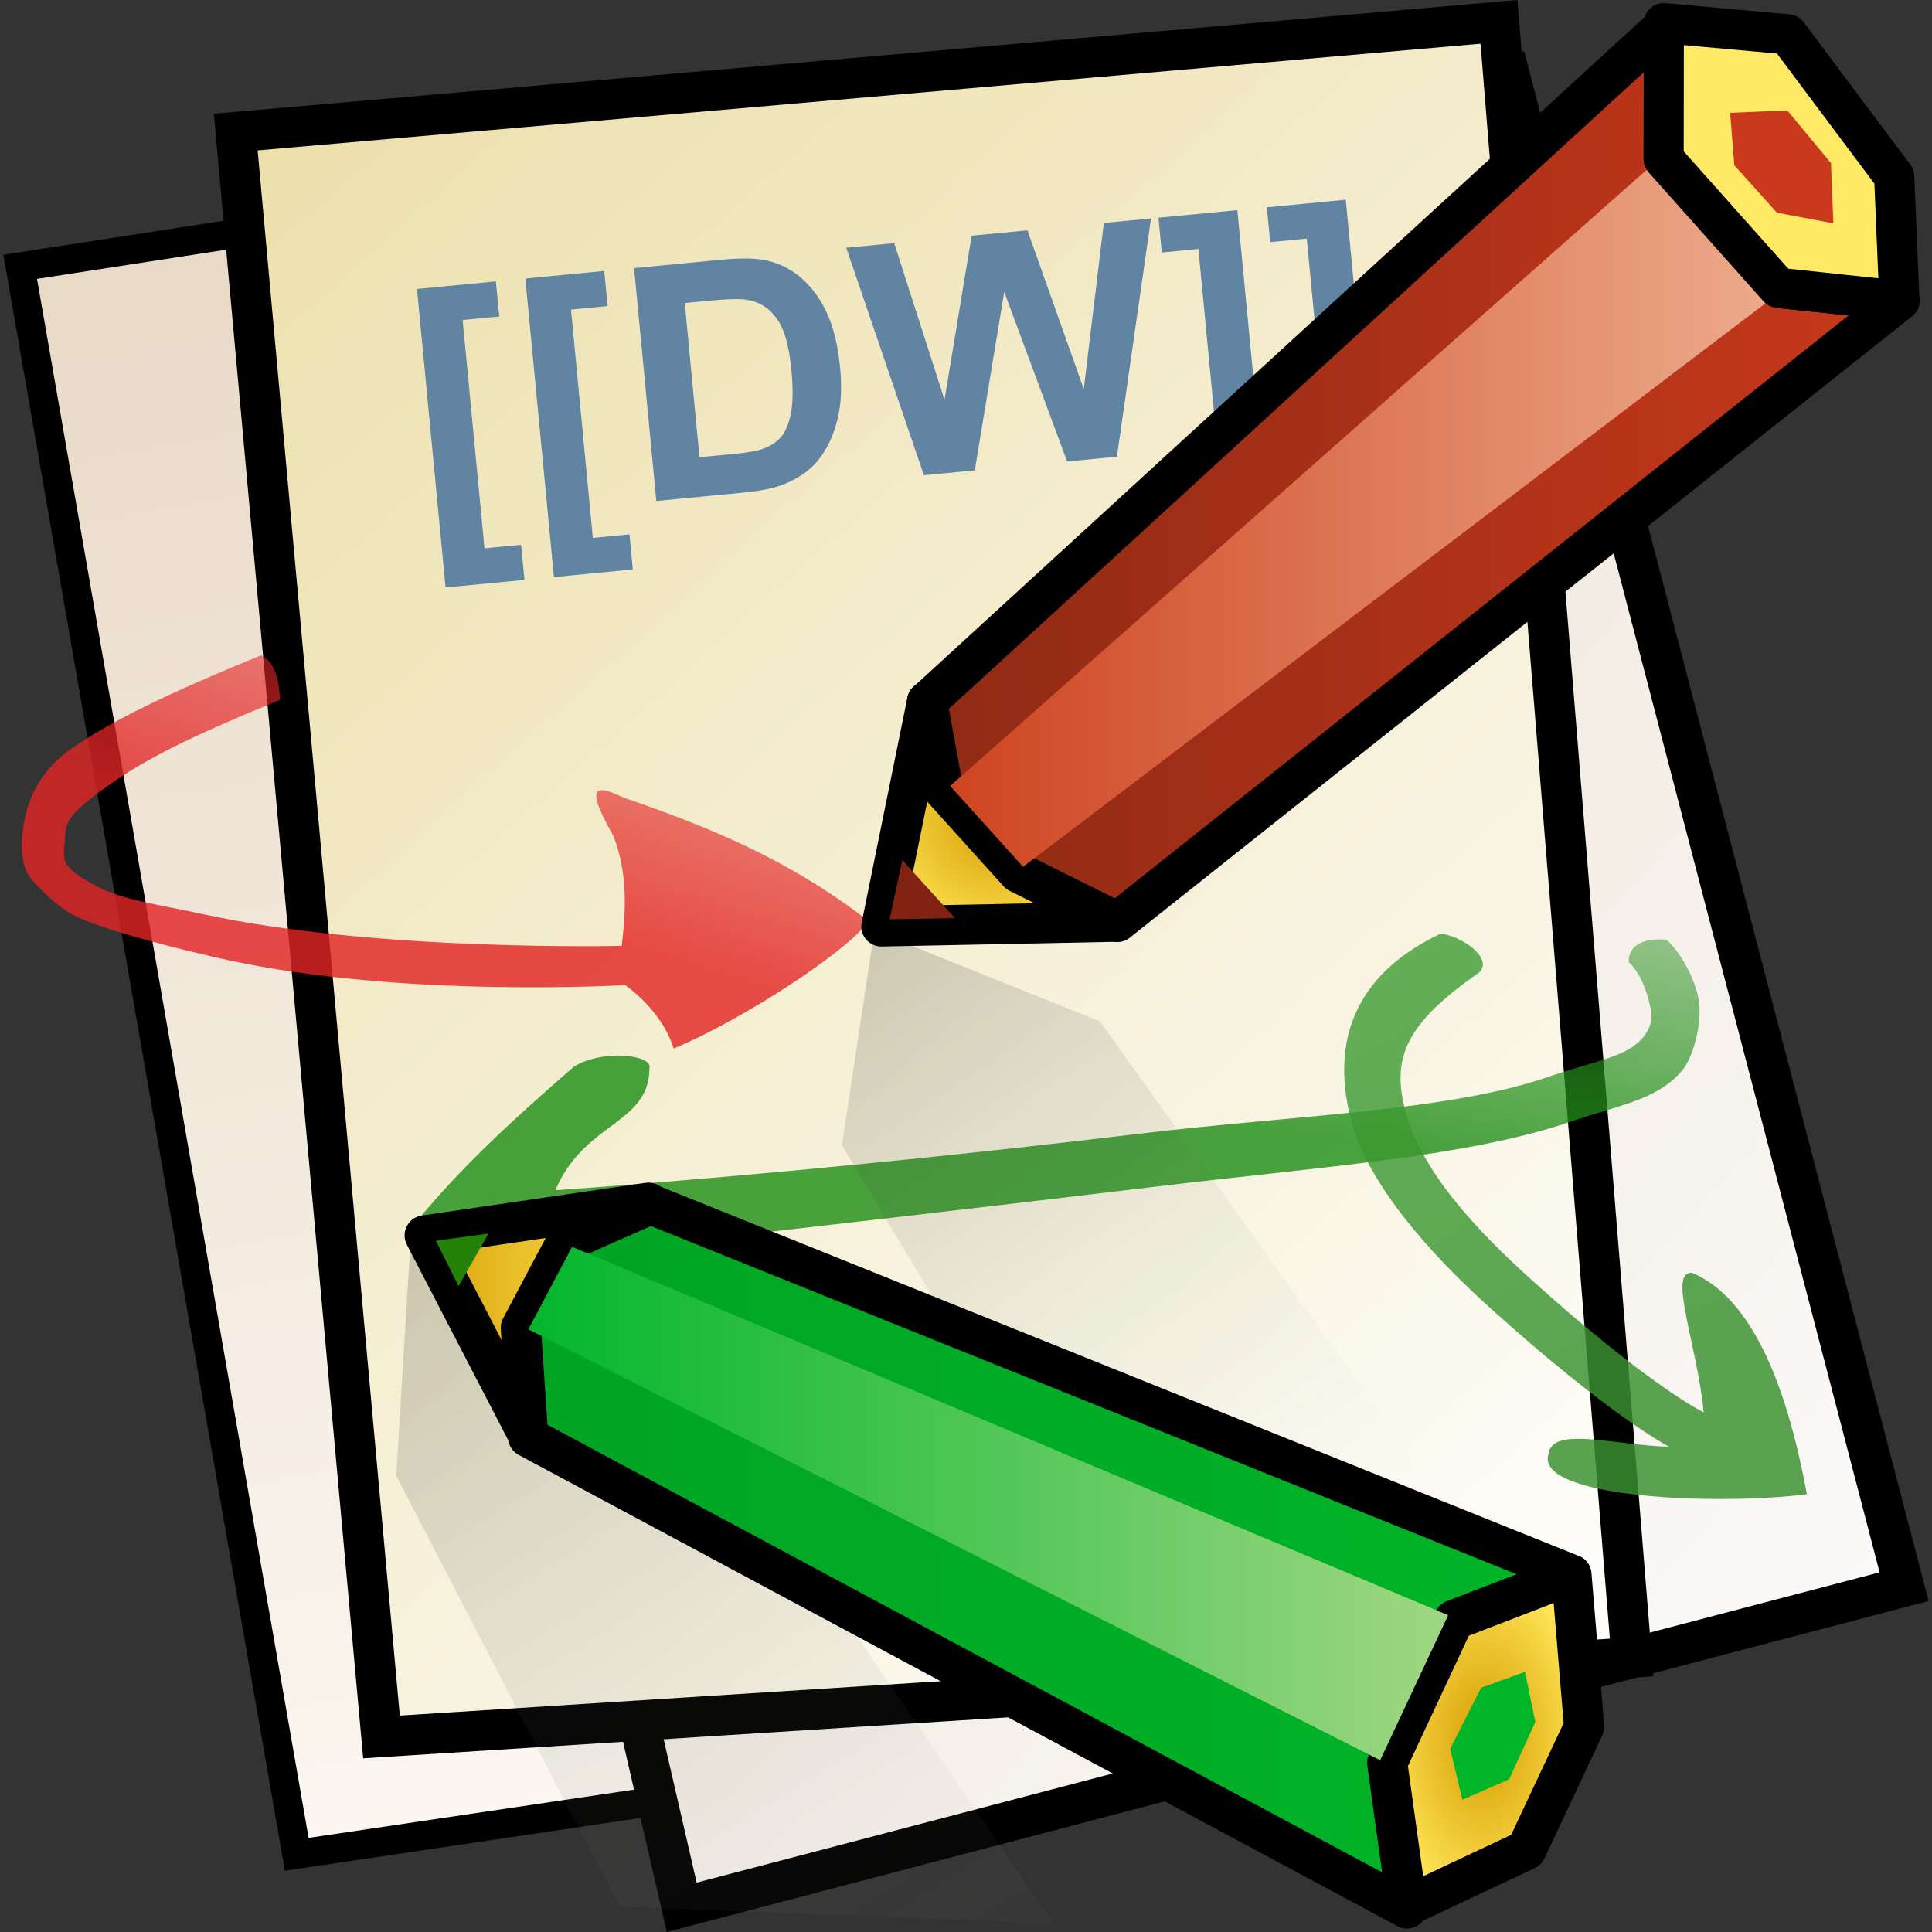 <svg xmlns="http://www.w3.org/2000/svg" xmlns:xlink="http://www.w3.org/1999/xlink" viewBox="0 0 48 48"><rect x="0" y="0" width="48" height="48" fill="#333333" stroke="none"/><defs><linearGradient id="dokuwiki_svg__a"><stop offset="0" stop-color="#d69c00"/><stop offset="1" stop-color="#ffe658"/></linearGradient><linearGradient id="dokuwiki_svg__n" x1="192.04" x2="263.67" y1="262.26" y2="262.26" gradientTransform="matrix(.368 0 0 .369 -57.848 -58.12)" gradientUnits="userSpaceOnUse"><stop offset="0" stop-color="#00a423"/><stop offset="1" stop-color="#00b427"/></linearGradient><linearGradient id="dokuwiki_svg__p" x1="191.75" x2="255.66" y1="258.92" y2="258.92" gradientTransform="matrix(.368 0 0 .369 -57.848 -58.12)" gradientUnits="userSpaceOnUse"><stop offset="0" stop-color="#00b62b"/><stop offset="1" stop-color="#a1d784"/></linearGradient><linearGradient xlink:href="#dokuwiki_svg__a" id="dokuwiki_svg__m" x1="184.07" x2="201.41" y1="246.36" y2="246.36" gradientTransform="matrix(.368 0 0 .369 -57.848 -58.12)" gradientUnits="userSpaceOnUse"/><linearGradient id="dokuwiki_svg__d" x1="162.76" x2="240.85" y1="184.99" y2="289.5" gradientTransform="matrix(.367 -.034 .03 .368 -57.848 -58.12)" gradientUnits="userSpaceOnUse"><stop offset="0" stop-color="#ede1ae"/><stop offset="1" stop-color="#fefdfa"/></linearGradient><linearGradient id="dokuwiki_svg__b" x1="140.16" x2="136.14" y1="303.79" y2="195.87" gradientTransform="matrix(.364 -.052 .074 .362 -57.848 -58.12)" gradientUnits="userSpaceOnUse"><stop offset="0" stop-color="#fbf6f0"/><stop offset="1" stop-color="#e9dac7"/></linearGradient><linearGradient id="dokuwiki_svg__c" x1="286.16" x2="185.81" y1="262.29" y2="172.32" gradientTransform="matrix(.368 0 0 .369 -57.848 -58.12)" gradientUnits="userSpaceOnUse"><stop offset="0" stop-color="#fbfaf9"/><stop offset="1" stop-color="#e9dac7"/></linearGradient><linearGradient id="dokuwiki_svg__h" x1="213.97" x2="244.79" y1="220.07" y2="265.4" gradientTransform="matrix(.368 0 0 .369 -57.848 -58.12)" gradientUnits="userSpaceOnUse"><stop offset="0" stop-opacity=".173"/><stop offset="1" stop-color="#c7cec2" stop-opacity="0"/></linearGradient><linearGradient id="dokuwiki_svg__l" x1="184.31" x2="224.67" y1="241.53" y2="307.53" gradientTransform="matrix(.368 0 0 .369 -57.848 -58.12)" gradientUnits="userSpaceOnUse"><stop offset="0" stop-opacity=".173"/><stop offset="1" stop-color="#c7cec2" stop-opacity="0"/></linearGradient><linearGradient id="dokuwiki_svg__e" x1="202.42" x2="206.06" y1="222.05" y2="210.36" gradientTransform="matrix(.368 0 0 .369 -57.848 -58.12)" gradientUnits="userSpaceOnUse"><stop offset="0" stop-color="#e32525" stop-opacity=".816"/><stop offset="1" stop-color="#e32525" stop-opacity=".571"/></linearGradient><linearGradient id="dokuwiki_svg__f" x1="248.62" x2="251.64" y1="234.52" y2="213.12" gradientTransform="matrix(.368 0 0 .369 -57.848 -58.12)" gradientUnits="userSpaceOnUse"><stop offset="0" stop-color="#25901b" stop-opacity=".837"/><stop offset="1" stop-color="#25901b" stop-opacity=".378"/></linearGradient><linearGradient id="dokuwiki_svg__g" x1="275.72" x2="255.68" y1="251.56" y2="217.94" gradientTransform="matrix(.368 0 0 .369 -57.848 -58.12)" gradientUnits="userSpaceOnUse"><stop offset="0" stop-color="#3a9030" stop-opacity=".837"/><stop offset="1" stop-color="#3d9c32" stop-opacity=".796"/></linearGradient><linearGradient id="dokuwiki_svg__k" x1="219.66" x2="277.88" y1="192.73" y2="192.73" gradientTransform="matrix(.368 0 0 .369 -57.848 -58.12)" gradientUnits="userSpaceOnUse"><stop offset="0" stop-color="#ce411e"/><stop offset="1" stop-color="#ecad8d"/></linearGradient><linearGradient id="dokuwiki_svg__j" x1="219.21" x2="286.23" y1="189.02" y2="189.02" gradientTransform="matrix(.368 0 0 .369 -57.848 -58.12)" gradientUnits="userSpaceOnUse"><stop offset="0" stop-color="#8f2a15"/><stop offset="1" stop-color="#c8381b"/></linearGradient><radialGradient xlink:href="#dokuwiki_svg__a" id="dokuwiki_svg__o" cx="257.41" cy="274.64" r="7.144" gradientTransform="matrix(.368 0 0 .602 -57.848 -122.12)" gradientUnits="userSpaceOnUse"/><radialGradient xlink:href="#dokuwiki_svg__a" id="dokuwiki_svg__i" cx="224.41" cy="212.8" r="8.681" gradientTransform="matrix(.368 0 0 .363 -57.848 -56.877)" gradientUnits="userSpaceOnUse"/></defs><g fill-rule="evenodd" stroke="#000"><path fill="url(#dokuwiki_svg__b)" stroke-width=".72" d="m.502 6.63 25.782-3.982 7.197 39.55-26.108 3.873z" transform="translate(0 -.001)"/><path fill="url(#dokuwiki_svg__c)" stroke-width=".998" d="m8.12 9.081 29.39-7.203 9.797 37.543-30.37 7.967z" transform="translate(0 -.001)"/><path fill="url(#dokuwiki_svg__d)" stroke-width="1.002" d="M5.857 3.282 37.242.544l3.295 40.637-31.059 1.974z" transform="translate(0 -.001)"/></g><path fill="#6184a3" d="m11.07 14.596-.71-7.416 1.96-.188.084.872-.91.087.543 5.671.91-.087.083.872-1.96.189m2.692-.26-.71-7.415 1.96-.188.084.872-.91.087.543 5.672.91-.088.083.872-1.96.189m1.99-7.675 2.13-.205c.48-.046.85-.045 1.11.005a1.939 1.944.025 0 1 .92.45c.266.231.48.527.641.885.161.356.268.806.32 1.348.045.476.025.892-.06 1.248-.104.435-.277.795-.52 1.081-.183.217-.442.397-.775.54-.25.107-.589.181-1.02.222l-2.192.211-.553-5.785m1.259.867.366 3.831.87-.083c.325-.032.559-.073.7-.123.184-.065.332-.16.445-.286.115-.125.2-.32.254-.586.053-.268.059-.626.016-1.073-.043-.447-.115-.786-.216-1.018a1.33 1.33 0 0 0-.385-.529 1.112 1.112 0 0 0-.565-.22c-.166-.021-.487-.009-.962.037l-.524.05m5.944 4.28-1.931-5.654 1.192-.114 1.25 3.89.675-4.075 1.385-.134 1.4 3.944.498-4.126 1.173-.113-.848 5.92-1.236.12-1.563-4.215-.732 4.435-1.263.121m7.787-6.587.71 7.415-1.961.189-.083-.872.91-.088-.544-5.679-.91.088-.082-.865 1.96-.188m2.693-.259.71 7.416-1.961.188-.084-.872.91-.088-.544-5.678-.909.087-.083-.864 1.96-.189"/><g fill-rule="evenodd"><path fill="url(#dokuwiki_svg__e)" d="M6.483 16.283c-2.225.91-3.743 1.631-4.743 2.344-1 .713-1.175 1.697-1.195 2.312-.01.308.03.656.233.9.202.245.665.693 1.015.881.7.378 2.776.897 3.872 1.135 4.384.95 9.868.62 9.868.62.623.46 1.043 1.042 1.204 1.576 1.684-.697 4.347-2.43 4.843-3.166-2.007-1.55-3.975-2.337-6.08-3.066-.588-.266-1.06-.453-.264.943.363.913.316 1.864.211 2.738 0 0-6.084.15-10.395-.785-1.078-.234-2.013-.352-2.658-.7-.322-.175-.545-.303-.705-.495-.16-.192-.08-.476-.074-.686.014-.42.093-.617 1.054-1.301.96-.685 2.081-1.241 4.292-2.145-.033-.477-.107-.925-.478-1.105z" transform="translate(0 -.001)"/><path fill="url(#dokuwiki_svg__f)" d="M41.406 23.349c-.528-.052-.95.112-.942.554.347.317.496.9.546 1.16.05.26.014.45-.178.697-.384.495-1.15.58-2.393 1.004-2.486.85-6.22.932-10.273 1.42-8.11.974-14.368 1.387-14.368 1.387.73-1.715 2.33-1.628 2.337-3.03.1-.33-1.158-.485-1.877-.039-1.571 1.366-2.795 2.493-3.937 3.88l.695 1.138s9.62-1.066 17.743-2.043c4.062-.488 7.714-.738 10.237-1.6 1.261-.432 2.194-.55 2.813-1.3.232-.28.498-1.124.393-1.747-.081-.48-.424-1.143-.795-1.481z" transform="translate(0 -.001)"/><path fill="url(#dokuwiki_svg__g)" d="M35.788 23.199c-2.522 1.196-2.633 3.177-2.194 4.723.44 1.547 1.937 3.232 3.432 4.579 2.987 2.694 4.44 3.444 4.44 3.444-1.369-.038-2.909-.521-2.995.182-.349 1.098 4.23 1.282 6.42.997-.514-2.797-1.397-4.877-2.847-5.5-.62-.055.115 1.743.284 3.468 0 0-1.334-.64-4.272-3.288-1.47-1.324-2.715-2.71-3.12-4.133-.404-1.425.029-2.26 1.823-3.518.342-.368-.475-.908-.971-.954z" transform="translate(0 -.001)"/></g><path fill="url(#dokuwiki_svg__h)" d="m20.917 28.453.805-5.325 5.603 2.247 7.912 11.053-7.512 3.402z" transform="translate(0 -.001)"/><g fill-rule="evenodd"><path fill="url(#dokuwiki_svg__i)" stroke="#000" stroke-linejoin="round" stroke-width=".998" d="m27.761 22.9-5.863.118 1.136-5.593z" transform="translate(0 -.001)"/><path fill="#812310" d="m23.726 22.81-1.624.03.315-1.47z"/><path fill="url(#dokuwiki_svg__j)" stroke="#000" stroke-linejoin="round" stroke-width=".998" d="m41.339.662.036 3.29 2.966 3.22 2.857.294-19.44 15.441-2.453-1.22-1.871-2.073-.401-2.182z" transform="translate(0 -.001)"/><path fill="url(#dokuwiki_svg__k)" d="m41.157 4.003 3.07 3.258-18.81 14.276-1.811-2.009z" transform="translate(0 -.001)"/><path fill="#ffe965" stroke="#000" stroke-linejoin="round" stroke-width=".998" d="m47.19 7.472-3.005-.32-2.853-3.202.005-3.375 3.078.278 2.646 3.534.129 3.086z"/><path fill="#cb391c" d="m45.49 4.052.06 1.497-1.403-.265-1.058-1.177-.104-1.304 1.42-.061z"/></g><path fill="url(#dokuwiki_svg__l)" d="m9.844 36.665.368-6.018 6.364 3.115 9.592 14.028-10.78-.419z" transform="translate(0 -.001)"/><g stroke="#000" stroke-linejoin="round" stroke-width=".998"><path fill="url(#dokuwiki_svg__m)" d="m16.11 29.882-2.962 5.822-2.597-5.01z" transform="translate(0 -.001)"/><path fill="url(#dokuwiki_svg__n)" d="m16.164 29.921 22.867 9.197-2.903 1.186-1.602 3.436.431 3.677-21.835-11.709-.182-2.718 1.14-2.151z" transform="translate(0 -.001)"/><path fill="url(#dokuwiki_svg__o)" d="m36.125 40.247 2.917-1.125.314 3.78-1.436 3.059-2.962 1.395-.493-3.555z" transform="translate(0 -.001)"/></g><path fill="url(#dokuwiki_svg__p)" d="M14.213 30.979 35.98 40.13l-1.69 3.604-21.163-10.706z" transform="translate(0 -.001)"/><path fill="#00b527" d="m36.03 43.448.767-1.516 1.091-.395.256 1.245-.65 1.423-1.162.51z"/><path fill="#258209" d="m10.83 30.824 1.307-.175-.745 1.306z"/></svg>